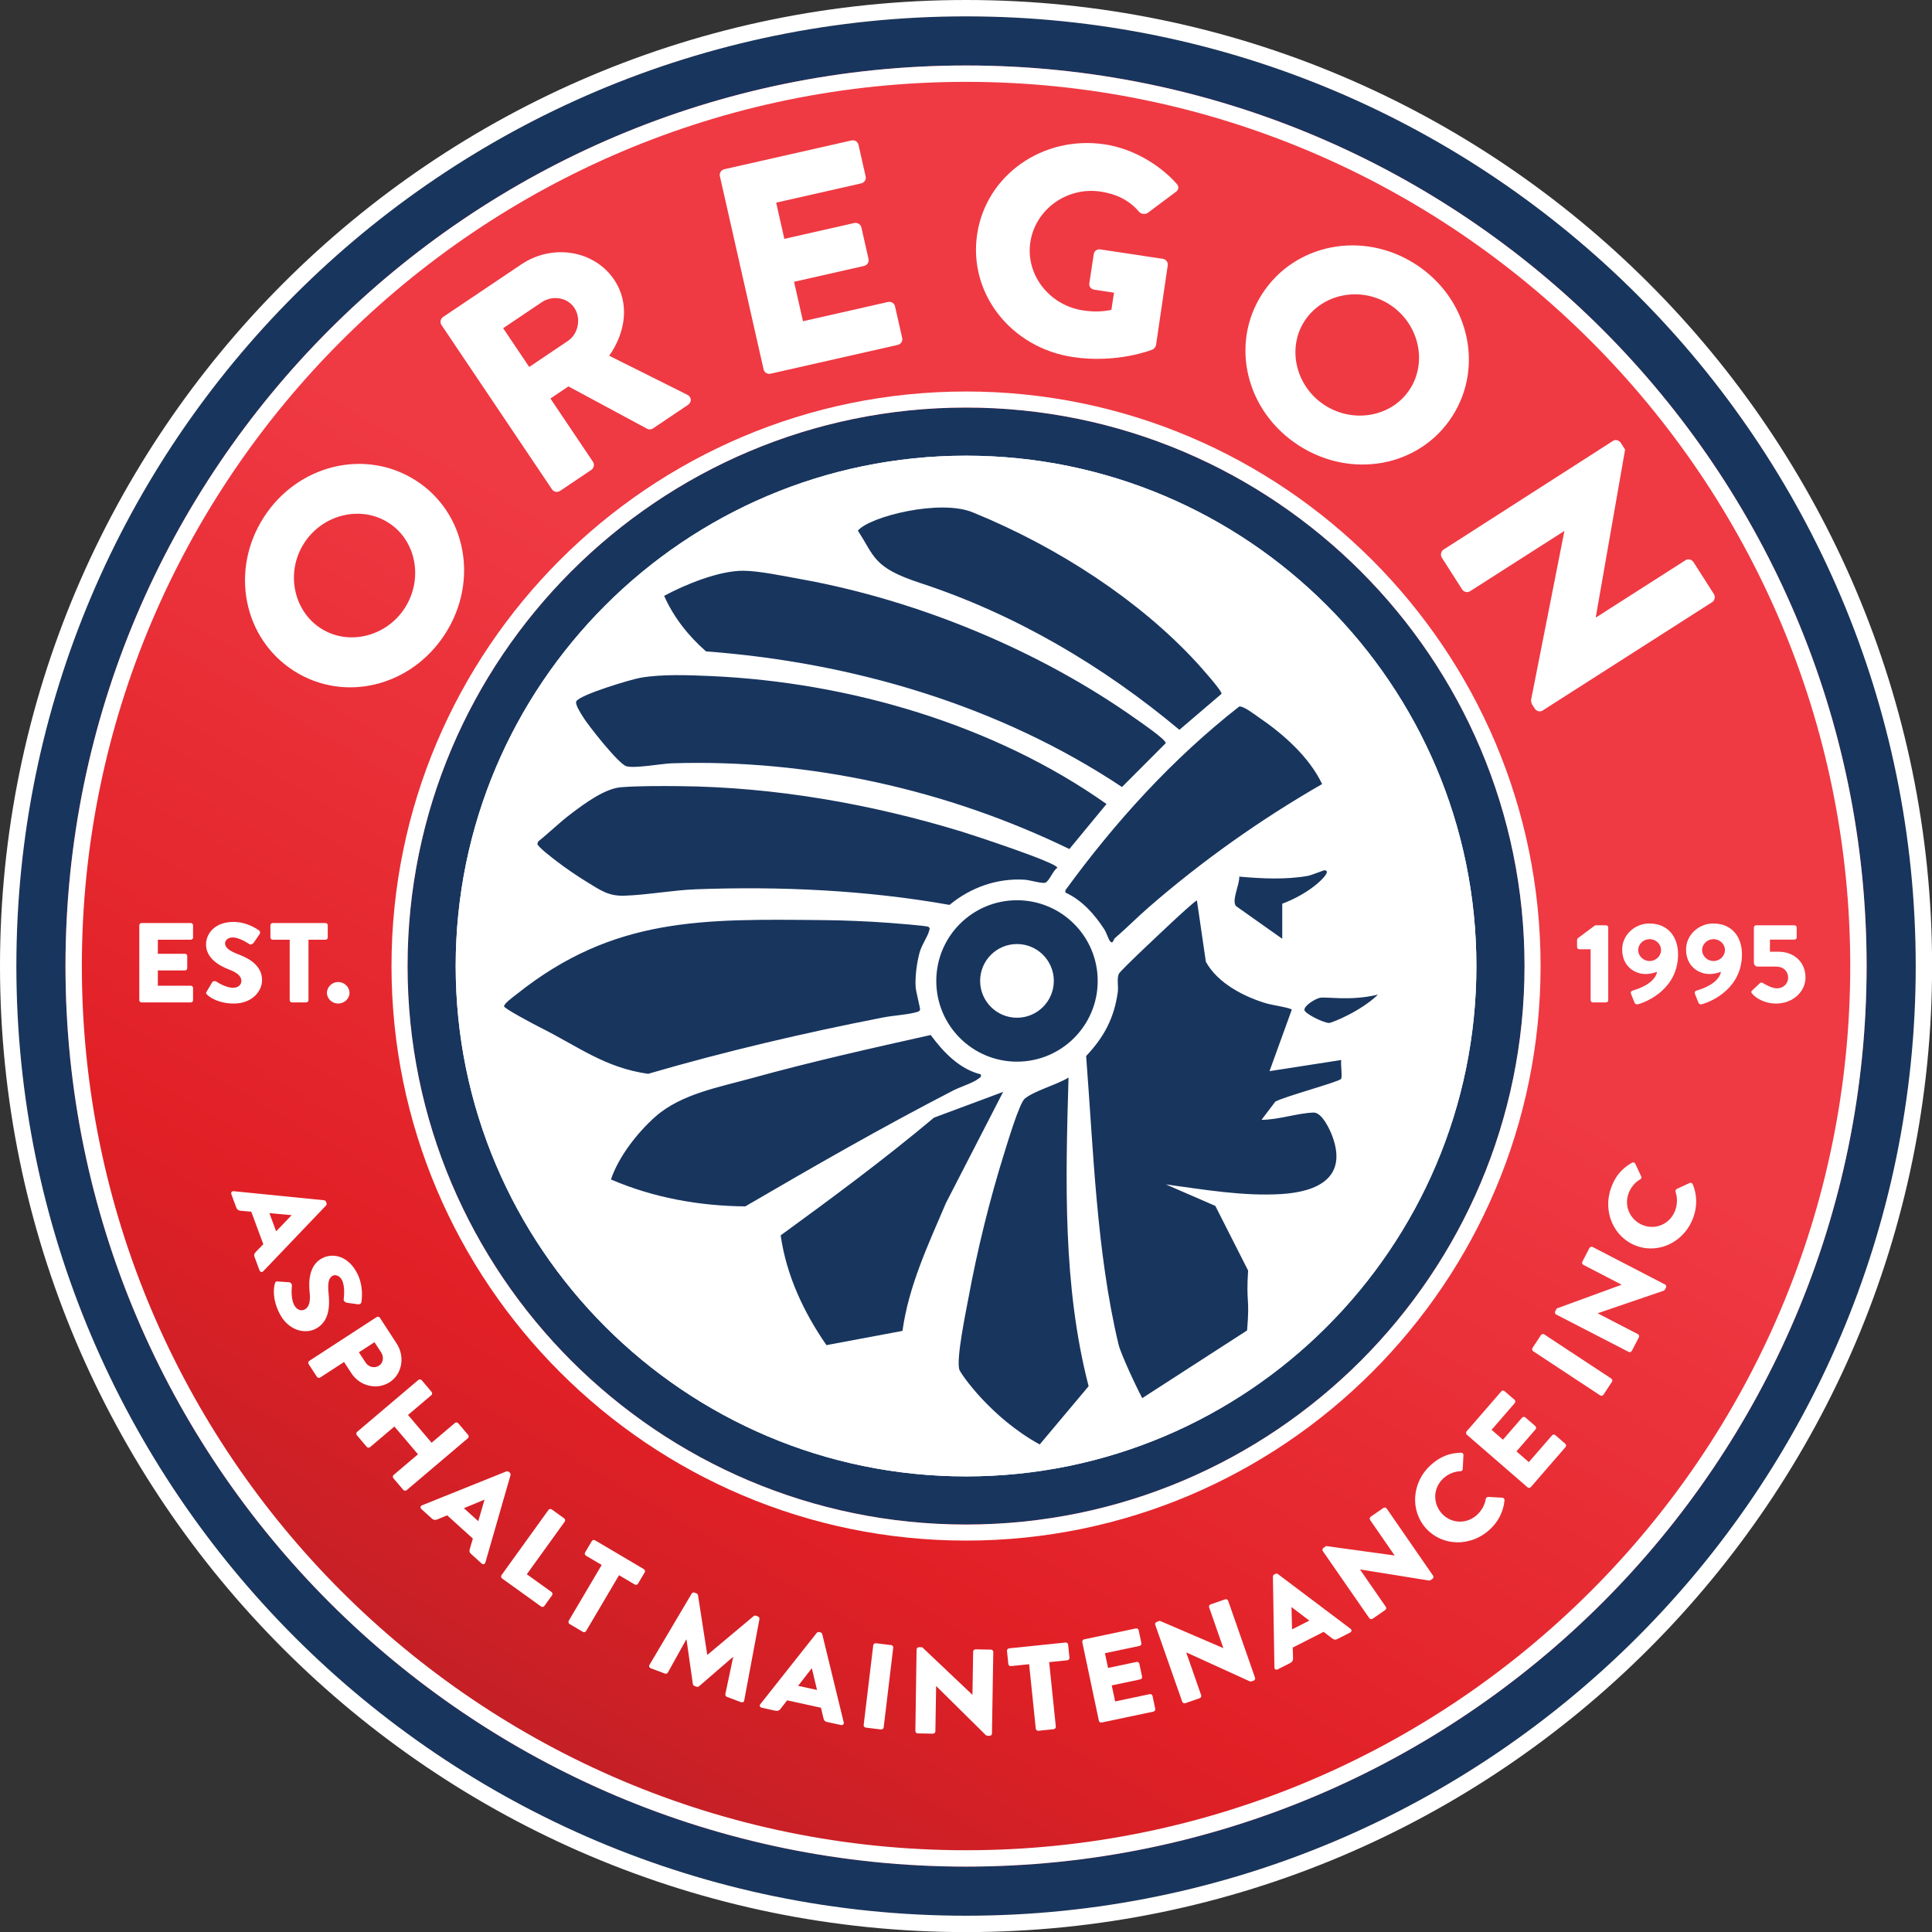 <?xml version="1.0" encoding="UTF-8" standalone="no"?> <svg xmlns="http://www.w3.org/2000/svg" xmlns:xlink="http://www.w3.org/1999/xlink" xmlns:serif="http://www.serif.com/" width="100%" height="100%" viewBox="0 0 10417 10417" version="1.1" xml:space="preserve" style="fill-rule:evenodd;clip-rule:evenodd;stroke-linejoin:round;stroke-miterlimit:2;"><rect x="0" y="0" width="10417" height="10417" fill="#333333" stroke="none"/> <g transform="matrix(4.167,0,0,4.167,0,0)"> <path d="M2433.67,1250C2433.67,1903.73 1903.72,2433.68 1250,2433.68C596.27,2433.68 66.319,1903.73 66.319,1250C66.319,596.272 596.27,66.322 1250,66.322C1903.72,66.322 2433.67,596.272 2433.67,1250Z" style="fill:url(#_Linear1);"></path> <path d="M1250,84.731C607.467,84.731 84.731,607.467 84.731,1250C84.731,1892.53 607.467,2415.27 1250,2415.27C1892.53,2415.27 2415.27,1892.53 2415.27,1250C2415.27,607.467 1892.53,84.731 1250,84.731ZM1250,2478.82C572.425,2478.82 21.182,1927.57 21.182,1250C21.182,572.425 572.425,21.183 1250,21.183C1927.57,21.183 2478.82,572.425 2478.82,1250C2478.82,1927.57 1927.57,2478.82 1250,2478.82Z" style="fill:rgb(24,53,94);fill-rule:nonzero;"></path> <path d="M1250,2394.09C619.148,2394.09 105.914,1880.85 105.914,1250C105.914,619.148 619.148,105.914 1250,105.914C1880.85,105.914 2394.09,619.148 2394.09,1250C2394.09,1880.85 1880.85,2394.09 1250,2394.09ZM1250,0C560.746,0 0,560.746 0,1250C0,1939.25 560.746,2500 1250,2500C1939.25,2500 2500,1939.25 2500,1250C2500,560.746 1939.25,0 1250,0ZM1250,2415.27C1892.53,2415.27 2415.27,1892.53 2415.27,1250C2415.27,607.467 1892.53,84.731 1250,84.731C607.467,84.731 84.731,607.467 84.731,1250C84.731,1892.53 607.467,2415.27 1250,2415.27ZM1250,21.183C1927.57,21.183 2478.82,572.425 2478.82,1250C2478.82,1927.57 1927.57,2478.82 1250,2478.82C572.425,2478.82 21.182,1927.57 21.182,1250C21.182,572.425 572.425,21.183 1250,21.183Z" style="fill:white;fill-rule:nonzero;"></path> <path d="M1947.59,1250C1947.59,1635.27 1635.27,1947.59 1250,1947.59C864.727,1947.59 552.404,1635.27 552.404,1250C552.404,864.73 864.727,552.407 1250,552.407C1635.27,552.407 1947.59,864.73 1947.59,1250Z" style="fill:white;fill-rule:nonzero;"></path> <path d="M1250,589.632C885.869,589.632 589.632,885.868 589.632,1250C589.632,1614.13 885.869,1910.36 1250,1910.36C1614.13,1910.36 1910.36,1614.13 1910.36,1250C1910.36,885.868 1614.13,589.632 1250,589.632ZM1250,1972.65C851.524,1972.65 527.341,1648.47 527.341,1250C527.341,851.524 851.524,527.341 1250,527.341C1648.48,527.341 1972.65,851.524 1972.65,1250C1972.65,1648.47 1648.48,1972.65 1250,1972.65Z" style="fill:rgb(24,53,94);fill-rule:nonzero;"></path> <path d="M1250,1889.6C897.32,1889.6 610.396,1602.67 610.396,1250C610.396,897.32 897.32,610.396 1250,610.396C1602.68,610.396 1889.6,897.32 1889.6,1250C1889.6,1602.67 1602.68,1889.6 1250,1889.6ZM1250,506.578C840.074,506.578 506.578,840.074 506.578,1250C506.578,1659.92 840.074,1993.42 1250,1993.42C1659.92,1993.42 1993.42,1659.92 1993.42,1250C1993.42,840.074 1659.92,506.578 1250,506.578ZM1250,1910.36C1614.13,1910.36 1910.36,1614.13 1910.36,1250C1910.36,885.868 1614.13,589.632 1250,589.632C885.868,589.632 589.632,885.868 589.632,1250C589.632,1614.13 885.868,1910.36 1250,1910.36ZM1250,527.341C1648.48,527.341 1972.65,851.524 1972.65,1250C1972.65,1648.47 1648.48,1972.65 1250,1972.65C851.524,1972.65 527.341,1648.47 527.341,1250C527.341,851.524 851.524,527.341 1250,527.341Z" style="fill:white;fill-rule:nonzero;"></path> <path d="M523.901,786.557C548.038,748.868 538.414,699.238 502.847,676.471C466.948,653.495 417.507,665.323 393.37,703.012C369.453,740.359 379.404,790.203 415.298,813.179C450.87,835.941 499.983,823.903 523.901,786.557ZM341.158,669.593C385.04,601.068 472.686,579.876 537.953,621.651C603.216,663.421 619.995,751.45 576.113,819.976C532.231,888.501 445.46,909.769 380.192,868C314.929,826.225 297.276,738.119 341.158,669.593Z" style="fill:white;fill-rule:nonzero;"></path> <path d="M734.733,441.215C748.582,431.908 752.182,411.739 743.1,398.233C734.018,384.733 714.851,381.746 701.008,391.059L651.03,424.667L684.761,474.823L734.733,441.215ZM571.203,420.448C569.04,417.231 569.797,412.521 573.51,410.026L674.477,342.124C714.994,314.878 769.063,323.812 794.79,362.073C814.683,391.652 810.086,429.3 788.275,460.31L889.457,510.865C894.633,513.458 895.727,520.193 889.989,524.054L845.074,554.256C842.374,556.072 839.27,555.826 837.726,554.993L735.521,499.993L712.222,515.662L767.355,597.652C769.518,600.864 768.423,605.804 765.048,608.074L724.864,635.096C721.151,637.596 716.503,636.517 714.339,633.301L571.203,420.448Z" style="fill:white;fill-rule:nonzero;"></path> <path d="M931.452,227.825C930.593,224.046 933.002,219.93 937.364,218.943L1101.64,181.76C1106.01,180.768 1109.95,183.453 1110.8,187.232L1120.12,228.429C1120.98,232.208 1118.57,236.33 1114.21,237.317L1004.29,262.195L1014.89,309.058L1105.37,288.583C1109.34,287.683 1113.67,290.275 1114.53,294.054L1123.85,335.251C1124.79,339.409 1121.9,343.239 1117.93,344.139L1027.46,364.615L1039.01,415.641L1148.92,390.762C1153.28,389.775 1157.23,392.455 1158.08,396.234L1167.4,437.431C1168.26,441.21 1165.85,445.332 1161.49,446.319L997.211,483.501C992.849,484.488 988.906,481.803 988.047,478.024L931.452,227.825Z" style="fill:white;fill-rule:nonzero;"></path> <path d="M1429.67,186.828C1463.46,191.926 1498.46,210.929 1522.42,237.669C1525.63,240.896 1525.34,245.555 1521.66,248.137L1485,275.527C1481.38,277.726 1476.95,277.056 1474.09,274.274C1460.81,258.549 1443.87,250.899 1424.15,247.923C1380.29,241.305 1339.56,271.216 1333.19,313.369C1326.88,355.139 1357.49,395.032 1401.35,401.654C1413.02,403.414 1425.32,403.705 1438.09,400.928L1441.44,378.699L1416.09,374.873C1411.67,374.203 1408.91,370.654 1409.49,366.824L1415.22,328.885C1415.85,324.671 1419.54,322.088 1423.96,322.758L1504.84,334.96C1508.86,335.569 1511.56,339.506 1510.99,343.336L1495.83,446.482C1495.54,448.4 1493.47,451.223 1491.68,452.128C1491.68,452.128 1446.48,470.783 1388.13,461.977C1308.05,449.893 1252.81,379.629 1264.38,302.983C1275.95,226.342 1349.59,174.744 1429.67,186.828Z" style="fill:white;fill-rule:nonzero;"></path> <path d="M1714.27,524.397C1751.93,548.564 1801.58,538.986 1824.39,503.435C1847.4,467.556 1835.61,418.101 1797.94,393.927C1760.61,369.974 1710.75,379.88 1687.75,415.758C1664.94,451.31 1676.94,500.443 1714.27,524.397ZM1831.41,341.741C1899.9,385.689 1921.02,473.361 1879.18,538.593C1837.35,603.824 1749.29,620.526 1680.79,576.578C1612.3,532.635 1591.1,445.838 1632.95,380.601C1674.79,315.369 1762.92,297.793 1831.41,341.741Z" style="fill:white;fill-rule:nonzero;"></path> <path d="M2087.26,570.401C2090.52,568.314 2095.1,569.731 2097.29,573.157L2102.77,581.728L2064.82,798.646L2065.04,798.989L2180.94,724.894C2184.21,722.808 2188.9,723.672 2191.31,727.441L2217.6,768.577C2219.79,772.003 2218.83,776.968 2215.56,779.055L1995.83,919.516C1992.57,921.603 1987.99,920.186 1985.8,916.76L1982.29,911.278C1981.64,910.245 1980.86,906.88 1981.08,905.775L2024.14,687.517L2023.93,687.175L1902.15,765.023C1898.89,767.109 1894.19,766.245 1891.79,762.476L1865.71,721.683C1863.52,718.257 1864.49,713.291 1867.75,711.205L2087.26,570.401Z" style="fill:white;fill-rule:nonzero;"></path> <path d="M357.292,1593.22L377.257,1572.48L377.195,1572.32L348.599,1569.71L357.292,1593.22ZM302.247,1541.31L419.313,1553.05C420.376,1553.19 421.512,1554 421.91,1555.08L422.483,1556.63C422.882,1557.71 422.545,1559.07 421.839,1559.86L340.58,1644.95C339.005,1646.58 336.632,1646.06 335.773,1643.74L329.422,1626.57C328.399,1623.78 328.818,1622.22 331.109,1619.79L340.693,1609.92L325.126,1567.84L311.278,1566.63C309.222,1566.51 306.829,1565.46 305.683,1562.37L299.393,1545.35C298.534,1543.03 299.987,1541.09 302.247,1541.31Z" style="fill:white;fill-rule:nonzero;"></path> <path d="M359.235,1658.14L374.362,1659.17C376.786,1659.43 377.921,1662.36 377.737,1663.75C377.758,1664.48 375.692,1678.84 380.601,1688.55C383.587,1694.44 389.243,1696.93 394.153,1694.45C400.034,1691.47 401.915,1684.05 400.637,1672.12C399.001,1657.05 400.34,1636.4 417.165,1627.89C431.034,1620.86 450.783,1625.1 462.259,1647.77C470.001,1663.07 468.528,1678.61 467.679,1684.59C467.597,1686.85 464.918,1687.83 463.639,1687.74L449.055,1685.7C446.989,1685.44 444.391,1683.43 444.698,1681.61C444.728,1679.94 446.999,1665.29 442.458,1656.31C439.778,1651.01 434.409,1648.74 430.624,1650.66C425.439,1653.28 423.741,1659.69 425.142,1673.58C426.605,1687.26 427.29,1709.84 408.236,1719.49C393.795,1726.8 372.593,1721.08 361.649,1699.44C351.964,1680.31 354.173,1665.88 355.676,1660.86C356.341,1658.68 356.678,1657.96 359.235,1658.14Z" style="fill:white;fill-rule:nonzero;"></path> <path d="M472.967,1762.94C476.833,1768.89 484.545,1770.95 490.477,1767.1C496,1763.5 496.981,1755.78 493.105,1749.84L484.565,1736.71L464.417,1749.81L472.967,1762.94ZM487.378,1704.18C488.697,1703.32 490.599,1703.66 491.591,1705.17L513.274,1738.49C524.34,1755.49 520.26,1778.02 504.325,1788.39C488.002,1799.01 465.613,1793.69 454.639,1776.83L445.189,1762.32L414.24,1782.44C412.931,1783.3 410.936,1782.83 410.036,1781.45L399.42,1765.13C398.428,1763.61 398.888,1761.74 400.207,1760.88L487.378,1704.18Z" style="fill:white;fill-rule:nonzero;"></path> <path d="M541.38,1785.5C542.576,1784.48 544.622,1784.7 545.685,1785.96L558.388,1800.92C559.564,1802.31 559.339,1804.23 558.143,1805.24L527.941,1830.86L558.47,1866.83L588.672,1841.21C589.869,1840.19 591.802,1840.29 592.978,1841.67L605.681,1856.64C606.745,1857.89 606.632,1859.94 605.435,1860.96L526.089,1928.24C524.893,1929.26 522.847,1929.04 521.784,1927.78L509.081,1912.82C507.905,1911.43 508.13,1909.51 509.326,1908.49L540.848,1881.76L510.318,1845.8L478.797,1872.53C477.6,1873.54 475.667,1873.45 474.491,1872.07L461.788,1857.1C460.724,1855.84 460.837,1853.8 462.034,1852.78L541.38,1785.5Z" style="fill:white;fill-rule:nonzero;"></path> <path d="M618.844,1968.29L626.914,1940.63L626.791,1940.52L600.23,1951.48L618.844,1968.29ZM545.992,1947.8L655.183,1903.9C656.185,1903.53 657.566,1903.73 658.425,1904.5L659.642,1905.61C660.501,1906.38 660.828,1907.74 660.563,1908.77L628.008,2021.89C627.374,2024.07 625.021,2024.71 623.191,2023.05L609.598,2010.77C607.399,2008.78 607.051,2007.2 607.951,2003.98L611.858,1990.79L578.567,1960.71L565.732,1966.06C563.86,1966.9 561.252,1967.09 558.797,1964.88L545.338,1952.71C543.497,1951.06 543.885,1948.65 545.992,1947.8Z" style="fill:white;fill-rule:nonzero;"></path> <path d="M709.706,1953.74C710.627,1952.47 712.529,1952.09 714.002,1953.15L729.937,1964.62C731.276,1965.58 731.655,1967.59 730.734,1968.87L681.662,2036.97L713.542,2059.9C715.015,2060.96 715.26,2062.88 714.339,2064.16L704.327,2078.06C703.406,2079.33 701.504,2079.71 700.031,2078.65L649.68,2042.42C648.208,2041.36 647.962,2039.44 648.883,2038.17L709.706,1953.74Z" style="fill:white;fill-rule:nonzero;"></path> <path d="M778.549,2024.96L758.237,2012.96C756.672,2012.04 756.252,2010.15 757.05,2008.8L765.764,1994.04C766.562,1992.69 768.413,1992.15 769.978,1993.07L833.062,2030.32C834.617,2031.24 835.036,2033.13 834.238,2034.48L825.524,2049.24C824.727,2050.59 822.875,2051.14 821.31,2050.22L800.998,2038.22L758.329,2110.5C757.531,2111.85 755.526,2112.32 754.115,2111.48L737.065,2101.41C735.644,2100.57 735.081,2098.6 735.879,2097.25L778.549,2024.96Z" style="fill:white;fill-rule:nonzero;"></path> <path d="M894.97,2062.05C895.625,2060.78 897.404,2060.27 898.642,2060.74L901.107,2061.66C901.884,2061.96 903.05,2063.06 903.183,2064.12L915.108,2141.1L915.415,2141.21L975.114,2091.16C975.912,2090.45 977.528,2090.38 978.295,2090.67L980.77,2091.6C981.997,2092.07 982.999,2093.61 982.662,2095L962.943,2200.35C962.534,2202.38 960.652,2203.18 958.801,2202.48L940.585,2195.64C939.194,2195.11 938.243,2193.42 938.53,2192.18L948.675,2144.14L948.358,2144.03L904.512,2181.92C903.715,2182.63 902.048,2182.84 901.281,2182.54L898.499,2181.5C897.578,2181.15 896.617,2179.96 896.484,2178.9L888.312,2121.46L888.005,2121.34L864.123,2164.22C863.53,2165.34 861.853,2166.05 860.309,2165.47L842.093,2158.63C840.242,2157.93 839.342,2156.09 840.375,2154.29L894.97,2062.05Z" style="fill:white;fill-rule:nonzero;"></path> <path d="M1057.19,2186.71L1050.48,2158.73L1050.32,2158.69L1032.71,2181.37L1057.19,2186.71ZM983.797,2205.1L1056.8,2112.85C1057.49,2112.03 1058.79,2111.51 1059.91,2111.76L1061.53,2112.11C1062.65,2112.36 1063.61,2113.37 1063.89,2114.4L1091.73,2228.65C1092.26,2230.85 1090.53,2232.57 1088.12,2232.04L1070.23,2228.14C1067.34,2227.51 1066.25,2226.3 1065.43,2223.07L1062.29,2209.69L1018.48,2200.13L1009.99,2211.13C1008.78,2212.8 1006.6,2214.25 1003.38,2213.55L985.669,2209.68C983.255,2209.15 982.396,2206.88 983.797,2205.1Z" style="fill:white;fill-rule:nonzero;"></path> <path d="M1129.91,2128.85C1130.09,2127.29 1131.74,2126.06 1133.38,2126.26L1153.03,2128.62C1154.67,2128.81 1155.97,2130.39 1155.79,2131.95L1143.41,2235.21C1143.23,2236.77 1141.58,2237.99 1139.94,2237.8L1120.29,2235.44C1118.65,2235.24 1117.34,2233.66 1117.53,2232.1L1129.91,2128.85Z" style="fill:white;fill-rule:nonzero;"></path> <path d="M1185.99,2134.15C1186.01,2132.58 1187.52,2131.35 1189.17,2131.38L1193.29,2131.44L1258.11,2192.85L1258.28,2192.85L1259.19,2137.09C1259.21,2135.51 1260.55,2134.12 1262.37,2134.15L1282.16,2134.48C1283.8,2134.51 1285.27,2135.94 1285.24,2137.51L1283.52,2243.24C1283.5,2244.81 1281.99,2246.04 1280.34,2246.01L1277.7,2245.97C1277.21,2245.96 1275.9,2245.47 1275.57,2245.15L1211.44,2181.71L1211.28,2181.71L1210.32,2240.3C1210.3,2241.88 1208.96,2243.27 1207.14,2243.24L1187.52,2242.91C1185.87,2242.88 1184.41,2241.45 1184.43,2239.88L1185.99,2134.15Z" style="fill:white;fill-rule:nonzero;"></path> <path d="M1331.62,2153.39L1308.15,2155.81C1306.35,2155.99 1304.88,2154.73 1304.73,2153.16L1302.97,2136.13C1302.8,2134.56 1303.97,2133.02 1305.78,2132.83L1378.65,2125.31C1380.45,2125.13 1381.91,2126.39 1382.07,2127.96L1383.83,2144.99C1383.99,2146.56 1382.82,2148.1 1381.02,2148.29L1357.55,2150.71L1366.17,2234.17C1366.33,2235.73 1365,2237.29 1363.36,2237.46L1343.66,2239.49C1342.02,2239.66 1340.4,2238.41 1340.24,2236.84L1331.62,2153.39Z" style="fill:white;fill-rule:nonzero;"></path> <path d="M1400.4,2124.77C1400.07,2123.23 1401.07,2121.58 1402.84,2121.2L1469.67,2107.11C1471.44,2106.73 1473.03,2107.85 1473.35,2109.38L1476.89,2126.14C1477.21,2127.68 1476.22,2129.33 1474.44,2129.71L1429.72,2139.14L1433.75,2158.2L1470.55,2150.44C1472.17,2150.1 1473.91,2151.18 1474.23,2152.71L1477.77,2169.47C1478.12,2171.16 1476.93,2172.7 1475.32,2173.04L1438.52,2180.8L1442.9,2201.55L1487.61,2192.12C1489.39,2191.75 1490.97,2192.86 1491.29,2194.4L1494.83,2211.16C1495.16,2212.69 1494.16,2214.35 1492.38,2214.72L1425.56,2228.81C1423.78,2229.19 1422.2,2228.08 1421.87,2226.54L1400.4,2124.77Z" style="fill:white;fill-rule:nonzero;"></path> <path d="M1494.77,2102.29C1494.25,2100.81 1495.24,2099.13 1496.8,2098.59L1500.69,2097.23L1582.75,2132.5L1582.89,2132.44L1564.52,2079.8C1564,2078.31 1564.78,2076.54 1566.49,2075.95L1585.19,2069.43C1586.75,2068.88 1588.62,2069.73 1589.13,2071.22L1623.99,2171.02C1624.5,2172.51 1623.52,2174.18 1621.95,2174.72L1619.47,2175.59C1619,2175.75 1617.58,2175.74 1617.18,2175.56L1535.07,2138.15L1534.92,2138.2L1554.23,2193.51C1554.75,2195 1553.97,2196.77 1552.25,2197.36L1533.72,2203.83C1532.16,2204.38 1530.28,2203.53 1529.77,2202.04L1494.77,2102.29Z" style="fill:white;fill-rule:nonzero;"></path> <path d="M1694.19,2096.96L1671.26,2079.54L1671.11,2079.62L1671.83,2108.33L1694.19,2096.96ZM1649.01,2157.66L1647.06,2040.03C1647.08,2038.97 1647.76,2037.74 1648.78,2037.22L1650.25,2036.47C1651.27,2035.95 1652.67,2036.13 1653.52,2036.74L1747.52,2107.55C1749.33,2108.92 1749.07,2111.33 1746.87,2112.45L1730.55,2120.76C1727.9,2122.1 1726.3,2121.86 1723.62,2119.87L1712.7,2111.51L1672.71,2131.85L1673.12,2145.75C1673.24,2147.8 1672.48,2150.3 1669.54,2151.79L1653.36,2160.02C1651.16,2161.14 1649.05,2159.92 1649.01,2157.66Z" style="fill:white;fill-rule:nonzero;"></path> <path d="M1711.58,2006.94C1710.69,2005.64 1711.19,2003.77 1712.55,2002.83L1715.94,2000.48L1804.38,2012.7L1804.52,2012.6L1772.8,1966.71C1771.91,1965.42 1772.19,1963.5 1773.68,1962.47L1789.96,1951.22C1791.32,1950.27 1793.35,1950.59 1794.24,1951.89L1854.35,2038.9C1855.25,2040.19 1854.74,2042.07 1853.39,2043L1851.22,2044.51C1850.82,2044.79 1849.47,2045.15 1849.02,2045.08L1759.95,2030.81L1759.81,2030.9L1793.13,2079.12C1794.03,2080.42 1793.75,2082.33 1792.25,2083.36L1776.11,2094.53C1774.75,2095.46 1772.73,2095.14 1771.84,2093.85L1711.58,2006.94Z" style="fill:white;fill-rule:nonzero;"></path> <path d="M1851.18,1895.77C1863.38,1884.66 1875.68,1880.05 1890.53,1879.7C1892.47,1879.63 1893.74,1881.02 1893.61,1882.84L1892.67,1900.92C1892.57,1902.51 1891.21,1903.73 1889.62,1903.69C1881.62,1903.96 1873.75,1907.32 1867.77,1912.76C1853.99,1925.31 1853.81,1945.45 1865.67,1958.46C1877.41,1971.36 1897.38,1972.71 1911.16,1960.16C1916.89,1954.94 1921.3,1947.31 1922.42,1939.7C1922.63,1938.23 1924.23,1936.79 1925.7,1936.93L1943.99,1937.91C1945.59,1937.95 1946.83,1939.57 1946.72,1941.16C1945.41,1956.38 1938.2,1969.54 1927.36,1979.42C1902.97,2001.63 1866.52,2001.04 1845.35,1977.81C1824.2,1954.57 1826.8,1917.99 1851.18,1895.77Z" style="fill:white;fill-rule:nonzero;"></path> <path d="M1897.97,1856.37C1896.78,1855.34 1896.57,1853.42 1897.76,1852.05L1942.49,1800.44C1943.67,1799.07 1945.61,1799 1946.79,1800.03L1959.74,1811.25C1960.93,1812.28 1961.13,1814.2 1959.94,1815.57L1930.02,1850.1L1944.74,1862.86L1969.37,1834.44C1970.45,1833.19 1972.48,1833 1973.67,1834.03L1986.62,1845.25C1987.93,1846.38 1987.91,1848.33 1986.82,1849.57L1962.19,1877.99L1978.22,1891.88L2008.15,1857.36C2009.33,1855.99 2011.27,1855.91 2012.45,1856.94L2025.4,1868.16C2026.59,1869.19 2026.79,1871.11 2025.61,1872.48L1980.87,1924.09C1979.68,1925.46 1977.76,1925.53 1976.57,1924.5L1897.97,1856.37Z" style="fill:white;fill-rule:nonzero;"></path> <path d="M1983.73,1748.34C1982.43,1747.48 1982.06,1745.46 1982.97,1744.08L1993.86,1727.55C1994.77,1726.17 1996.76,1725.71 1998.07,1726.58L2084.94,1783.81C2086.25,1784.67 2086.6,1786.69 2085.7,1788.07L2074.81,1804.6C2073.9,1805.98 2071.91,1806.44 2070.59,1805.57L1983.73,1748.34Z" style="fill:white;fill-rule:nonzero;"></path> <path d="M2013.46,1700.82C2012.06,1700.1 2011.64,1698.2 2012.39,1696.74L2014.29,1693.08L2098.15,1662.41L2098.22,1662.26L2048.7,1636.62C2047.31,1635.9 2046.65,1634.08 2047.49,1632.47L2056.6,1614.9C2057.35,1613.44 2059.3,1612.77 2060.69,1613.49L2154.58,1662.11C2155.98,1662.83 2156.42,1664.72 2155.65,1666.19L2154.43,1668.53C2154.21,1668.97 2153.19,1669.92 2152.76,1670.07L2067.39,1699.22L2067.31,1699.36L2119.35,1726.3C2120.74,1727.03 2121.39,1728.85 2120.56,1730.46L2111.52,1747.87C2110.76,1749.34 2108.82,1750.01 2107.43,1749.29L2013.46,1700.82Z" style="fill:white;fill-rule:nonzero;"></path> <path d="M2084.57,1537.15C2090.11,1521.62 2098.8,1511.76 2111.74,1504.47C2113.43,1503.49 2115.2,1504.12 2115.95,1505.79L2123.61,1522.18C2124.26,1523.63 2123.65,1525.34 2122.22,1526.06C2115.28,1530.07 2109.9,1536.73 2107.18,1544.34C2100.92,1561.89 2110.23,1579.74 2126.8,1585.65C2143.22,1591.5 2161.5,1583.31 2167.77,1565.75C2170.37,1558.45 2170.69,1549.63 2168.1,1542.41C2167.6,1541 2168.32,1538.98 2169.68,1538.42L2186.29,1530.68C2187.71,1529.96 2189.59,1530.8 2190.23,1532.26C2196.22,1546.3 2196.05,1561.3 2191.11,1575.12C2180.02,1606.19 2147.56,1622.81 2117.96,1612.27C2088.37,1601.72 2073.47,1568.22 2084.57,1537.15Z" style="fill:white;fill-rule:nonzero;"></path> <path d="M180.241,1197.15C180.241,1195.68 181.474,1194.36 183.166,1194.36L246.88,1194.36C248.572,1194.36 249.8,1195.68 249.8,1197.15L249.8,1213.14C249.8,1214.6 248.572,1215.92 246.88,1215.92L204.251,1215.92L204.251,1234.11L239.337,1234.11C240.876,1234.11 242.262,1235.43 242.262,1236.9L242.262,1252.89C242.262,1254.51 240.876,1255.68 239.337,1255.68L204.251,1255.68L204.251,1275.48L246.88,1275.48C248.572,1275.48 249.8,1276.8 249.8,1278.27L249.8,1294.26C249.8,1295.73 248.572,1297.05 246.88,1297.05L183.166,1297.05C181.474,1297.05 180.241,1295.73 180.241,1294.26L180.241,1197.15Z" style="fill:white;fill-rule:nonzero;"></path> <path d="M267.381,1283.11L274.617,1270.94C275.844,1269.03 278.769,1269.32 279.848,1270.05C280.462,1270.35 291.544,1278.12 301.7,1278.12C307.857,1278.12 312.321,1274.46 312.321,1269.32C312.321,1263.16 306.931,1258.47 296.468,1254.51C283.234,1249.52 266.614,1239.69 266.614,1222.09C266.614,1207.56 278.463,1192.89 302.16,1192.89C318.166,1192.89 330.48,1200.66 335.098,1203.89C336.944,1204.92 336.637,1207.56 336.019,1208.59L328.169,1219.88C327.095,1221.5 324.323,1222.82 322.937,1221.79C321.552,1221.06 310.317,1212.99 300.933,1212.99C295.389,1212.99 291.237,1216.51 291.237,1220.47C291.237,1225.9 295.855,1230.01 308.01,1234.7C320.012,1239.25 339.097,1248.2 339.097,1268.15C339.097,1283.26 325.402,1298.52 302.779,1298.52C282.773,1298.52 271.692,1290.6 268.153,1287.22C266.614,1285.75 266.154,1285.17 267.381,1283.11Z" style="fill:white;fill-rule:nonzero;"></path> <path d="M374.838,1215.92L352.828,1215.92C351.135,1215.92 349.903,1214.6 349.903,1213.14L349.903,1197.15C349.903,1195.68 351.135,1194.36 352.828,1194.36L421.159,1194.36C422.851,1194.36 424.084,1195.68 424.084,1197.15L424.084,1213.14C424.084,1214.6 422.851,1215.92 421.159,1215.92L399.149,1215.92L399.149,1294.26C399.149,1295.73 397.763,1297.05 396.229,1297.05L377.758,1297.05C376.218,1297.05 374.838,1295.73 374.838,1294.26L374.838,1215.92Z" style="fill:white;fill-rule:nonzero;"></path> <path d="M437.497,1270.64C445.501,1270.64 452.271,1277.1 452.271,1284.73C452.271,1292.21 445.501,1298.52 437.497,1298.52C429.653,1298.52 423.036,1292.21 423.036,1284.73C423.036,1277.1 429.653,1270.64 437.497,1270.64Z" style="fill:white;fill-rule:nonzero;"></path> <path d="M2058.17,1228.25L2043.39,1228.25C2041.86,1228.25 2040.62,1226.92 2040.62,1225.46L2040.62,1216.22C2040.62,1215.63 2041.09,1214.46 2041.55,1214.02L2064.02,1197.29L2078.18,1197.29C2079.71,1197.29 2080.95,1198.61 2080.95,1200.08L2080.95,1294.26C2080.95,1295.73 2079.71,1297.05 2078.18,1297.05L2061.1,1297.05C2059.4,1297.05 2058.17,1295.73 2058.17,1294.26L2058.17,1228.25Z" style="fill:white;fill-rule:nonzero;"></path> <path d="M2149.29,1229.27C2149.29,1221.65 2142.67,1215.19 2134.52,1215.19C2126.36,1215.19 2119.74,1221.65 2119.74,1229.27C2119.74,1237.05 2126.36,1243.5 2134.52,1243.5C2142.67,1243.5 2149.29,1237.05 2149.29,1229.27ZM2113.29,1281.5C2120.52,1279.3 2140.98,1272.55 2144.22,1257.44C2140.22,1259.05 2133.75,1260.37 2129.59,1260.37C2115.13,1260.37 2098.97,1250.25 2098.97,1228.54C2098.97,1210.05 2114.98,1194.94 2134.21,1194.94C2158.06,1194.94 2171.3,1211.96 2171.3,1234.85C2171.3,1277.98 2133.75,1295.43 2119.59,1299.4C2117.29,1299.98 2115.59,1299.11 2114.82,1297.05L2110.36,1285.75C2109.74,1283.99 2110.21,1282.38 2113.29,1281.5Z" style="fill:white;fill-rule:nonzero;"></path> <path d="M2231.97,1229.27C2231.97,1221.65 2225.35,1215.19 2217.19,1215.19C2209.04,1215.19 2202.42,1221.65 2202.42,1229.27C2202.42,1237.05 2209.04,1243.5 2217.19,1243.5C2225.35,1243.5 2231.97,1237.05 2231.97,1229.27ZM2195.96,1281.5C2203.19,1279.3 2223.65,1272.55 2226.89,1257.44C2222.89,1259.05 2216.42,1260.37 2212.27,1260.37C2197.81,1260.37 2181.65,1250.25 2181.65,1228.54C2181.65,1210.05 2197.66,1194.94 2216.88,1194.94C2240.75,1194.94 2253.98,1211.96 2253.98,1234.85C2253.98,1277.98 2216.42,1295.43 2202.27,1299.4C2199.96,1299.98 2198.27,1299.11 2197.49,1297.05L2193.03,1285.75C2192.42,1283.99 2192.88,1282.38 2195.96,1281.5Z" style="fill:white;fill-rule:nonzero;"></path> <path d="M2267.4,1281.35L2277.09,1272.26C2278.01,1271.38 2279.56,1271.08 2280.79,1271.82C2280.79,1271.82 2291.71,1278.86 2299.1,1278.86C2307.41,1278.86 2313.72,1272.99 2313.72,1264.92C2313.72,1257 2307.87,1250.69 2297.87,1250.69L2274.17,1250.69C2271.09,1250.69 2269.4,1247.91 2269.4,1245.56L2269.4,1200.08C2269.4,1198.61 2270.63,1197.29 2272.33,1197.29L2321.88,1197.29C2323.57,1197.29 2324.81,1198.61 2324.81,1200.08L2324.81,1212.99C2324.81,1214.46 2323.57,1215.78 2321.88,1215.78L2290.18,1215.78L2290.18,1231.48L2301.1,1231.48C2322.34,1231.48 2336.19,1245.7 2336.19,1264.92C2336.19,1283.26 2319.72,1298.52 2298.17,1298.52C2282.18,1298.52 2271.55,1290.74 2267.71,1286.34C2265.71,1284.14 2265.56,1283.11 2267.4,1281.35Z" style="fill:white;fill-rule:nonzero;"></path> <path d="M1378.52,1154.85C1400.12,1164.78 1416.18,1182.94 1428.9,1202.51C1431.67,1206.79 1434.13,1214.98 1436.15,1217.59C1440.05,1222.61 1440.58,1215.62 1442.59,1213.9C1457.42,1201.18 1471.09,1187.26 1485.79,1174.46C1554.95,1114.21 1631.3,1060.13 1710.75,1014.53C1694.07,979.568 1660.88,950.032 1628.86,928.263C1623.61,924.696 1608.46,912.843 1603.38,914.256C1517.13,981.806 1442.93,1063.44 1378.58,1151.89L1378.52,1154.85ZM962.013,738.516C930.588,738.265 886.864,756.19 859.368,770.99C871.415,798.44 890.901,823.108 913.568,842.858C1103.56,857.095 1292.95,912.743 1451.78,1018.34L1508.35,961.644C1509.11,957.167 1475.88,934.522 1469.96,930.327C1344.51,841.421 1187.5,776.591 1035.99,749.33C1014.91,745.539 982.511,738.679 962.013,738.516ZM1110.03,686.663C1132.26,720.679 1129.69,734.368 1190.91,754.425C1313.58,794.613 1427.42,861.715 1526.05,944.325L1580.59,897.755C1581.49,894.057 1552.54,861.797 1547.78,856.634C1474.98,777.672 1370.33,708.543 1259.46,663.271C1217.24,645.164 1124.92,668.338 1110.03,686.663ZM920.798,874.836C891.958,873.534 857.301,872.121 829.15,876.901C816.387,879.068 751.417,898.653 745.873,907.193C743.487,910.869 751.168,922.31 753.613,926.458C760.342,937.872 800.368,988.477 810.39,991.432C821.223,994.626 855.998,988.077 869.73,987.644C1047.05,982.057 1224.9,1021.59 1383.69,1098.59L1431.76,1040.32C1286.13,937.471 1098.8,882.874 920.798,874.836ZM879.525,1017.23C856.321,1017.01 826.458,1016.83 803.704,1018.61C782.409,1020.27 756.144,1039.94 738.949,1052.91C724.112,1064.11 710.87,1077.24 696.363,1088.82L695.347,1091.94C695.34,1095.39 715.861,1111.01 720.376,1114.47C732.15,1123.49 746.9,1133.6 759.584,1141.3C776.675,1151.66 787.01,1159.67 807.894,1158.98C837.654,1158.01 870.32,1151.8 900.684,1150.67C1009.58,1146.62 1121.59,1151.83 1228.64,1170.88C1255.81,1148.32 1290.37,1136.01 1325.96,1138.3C1332.49,1138.71 1347.95,1143.44 1352.28,1142.24C1357.56,1140.77 1362.5,1126.13 1368.15,1122.9C1368.07,1116.24 1257.02,1079.93 1243.88,1075.92C1126.9,1040.18 1002.25,1018.36 879.525,1017.23ZM1687.8,1306.7C1687.81,1311.37 1712.66,1323.64 1719.7,1323.64C1722.99,1323.64 1760.43,1308.86 1782.97,1286.97C1746.59,1295.68 1717.28,1289.3 1707.7,1291.13C1702.73,1292.08 1687.79,1300.65 1687.8,1306.7ZM1659.16,1169.33C1675.03,1163.5 1692.88,1153.68 1705.53,1142.44C1708.3,1139.98 1723.1,1126.89 1713.87,1126.05C1712.74,1125.95 1697.13,1132.47 1692.29,1133.33C1663.74,1138.43 1632.23,1136.87 1603.48,1134.28C1604.34,1143.9 1593.2,1165.24 1599.33,1172.42L1659.16,1214.73L1659.16,1169.33ZM1268.22,1269.2C1268.22,1242.87 1289.57,1221.53 1315.9,1221.53C1342.23,1221.53 1363.57,1242.87 1363.57,1269.2C1363.57,1295.53 1342.23,1316.88 1315.9,1316.88C1289.57,1316.88 1268.22,1295.53 1268.22,1269.2ZM1211.48,1269.28C1211.48,1326.96 1258.24,1373.71 1315.92,1373.71C1373.59,1373.71 1420.35,1326.96 1420.35,1269.28C1420.35,1211.6 1373.59,1164.85 1315.92,1164.85C1258.24,1164.85 1211.48,1211.6 1211.48,1269.28ZM1069.38,1740.51L1167.74,1722.1C1175.75,1663.9 1201.2,1610.02 1224.02,1556.56L1298,1412.84L1208.55,1446.15C1144.63,1499.75 1077.56,1549.41 1010.13,1598.47C1017.47,1650.09 1039.95,1698.11 1069.38,1740.51ZM1345.32,1869.03L1408.6,1793.65C1374.99,1663.71 1378.74,1527.38 1382.61,1394.27C1367.47,1403.67 1339.53,1410.89 1326.16,1421.37C1318.99,1427 1303.42,1479.36 1299.54,1491.74C1280.63,1552.07 1264.77,1616.45 1253.27,1678.67C1249.76,1697.62 1237.29,1756.97 1241.22,1771.98C1242.49,1776.84 1282.04,1834.44 1345.32,1869.03ZM790.517,1526.16C845.559,1549.76 904.414,1560.41 964.316,1560.99C1052.97,1509.28 1142.06,1458.14 1233.3,1411.06C1242.26,1406.44 1258.64,1401.42 1265.7,1396C1268.02,1394.22 1269.93,1393.87 1269.13,1390.16C1241.41,1383.37 1220.55,1361.28 1204.26,1339.22C1127.1,1356.45 1049.78,1373.77 973.584,1394.85C931.07,1406.62 881.254,1415.46 848.117,1444.8C824.728,1465.51 800.387,1496.7 790.517,1526.16ZM1065.25,1190.57C909.532,1189.05 794.371,1186.22 668.986,1286.06C665.676,1288.69 651.453,1298.87 652.27,1302.27C653.007,1305.33 691.986,1325.97 697.913,1328.93C748.426,1354.14 782.555,1381.55 838.6,1389.46C938.648,1360.29 1040.49,1336.49 1142.86,1316.5C1155.55,1314.02 1176.26,1312.78 1187.24,1309.28C1188.72,1308.81 1190.14,1307.97 1190.53,1306.41C1190.9,1304.97 1185.15,1282.93 1184.79,1277.41C1183.93,1263.86 1186.2,1246.5 1189.67,1233.29C1192.44,1222.72 1200.2,1212.35 1202.2,1204.49C1202.83,1202.06 1203.87,1200.9 1201.09,1199.19C1198.92,1197.86 1157.22,1194.61 1150.45,1194.12C1122.52,1192.08 1093.24,1190.85 1065.25,1190.57ZM1478,1809.08C1471.53,1797.18 1450.45,1752.75 1447.24,1739.29C1418.79,1619.89 1414.85,1488.62 1405.38,1366.46C1428.57,1341.83 1441.66,1317.49 1446.34,1283.6C1447.33,1276.4 1444.95,1266.15 1447.67,1260.17C1449.85,1255.38 1507.55,1201.71 1516.74,1193.03C1520.6,1189.39 1546.61,1165.23 1548.73,1165.18L1560.31,1244.45C1575.48,1272.3 1610.49,1290.3 1640.14,1298.76C1645.47,1300.28 1671.29,1304.33 1671.46,1306.54L1642.66,1386L1735.5,1371.58C1734.43,1376.69 1737.17,1393.01 1735.23,1396.04C1732.8,1399.83 1659.83,1419.44 1650.14,1425.49L1632.34,1448.97C1653.95,1449 1678.48,1440.35 1699.52,1439.58C1710.41,1439.18 1720.7,1461.21 1724.14,1470.65C1743.66,1524.16 1704.26,1542.13 1658.23,1545.01C1608.68,1548.11 1557.42,1539.14 1508.52,1532.55L1572.54,1560.34L1614.96,1643.98C1612.17,1689.33 1617.41,1676.19 1613.66,1721.48L1478,1809.08Z" style="fill:rgb(24,53,94);fill-rule:nonzero;"></path> </g> <defs> <linearGradient id="_Linear1" x1="0" y1="0" x2="1" y2="0" gradientUnits="userSpaceOnUse" gradientTransform="matrix(1183.88,-2050.53,2050.53,1183.88,658.059,2275.27)"><stop offset="0" style="stop-color:rgb(194,32,38);stop-opacity:1"></stop><stop offset="0.2" style="stop-color:rgb(225,32,38);stop-opacity:1"></stop><stop offset="0.6" style="stop-color:rgb(239,57,67);stop-opacity:1"></stop><stop offset="1" style="stop-color:rgb(239,58,67);stop-opacity:1"></stop></linearGradient> </defs> </svg> 